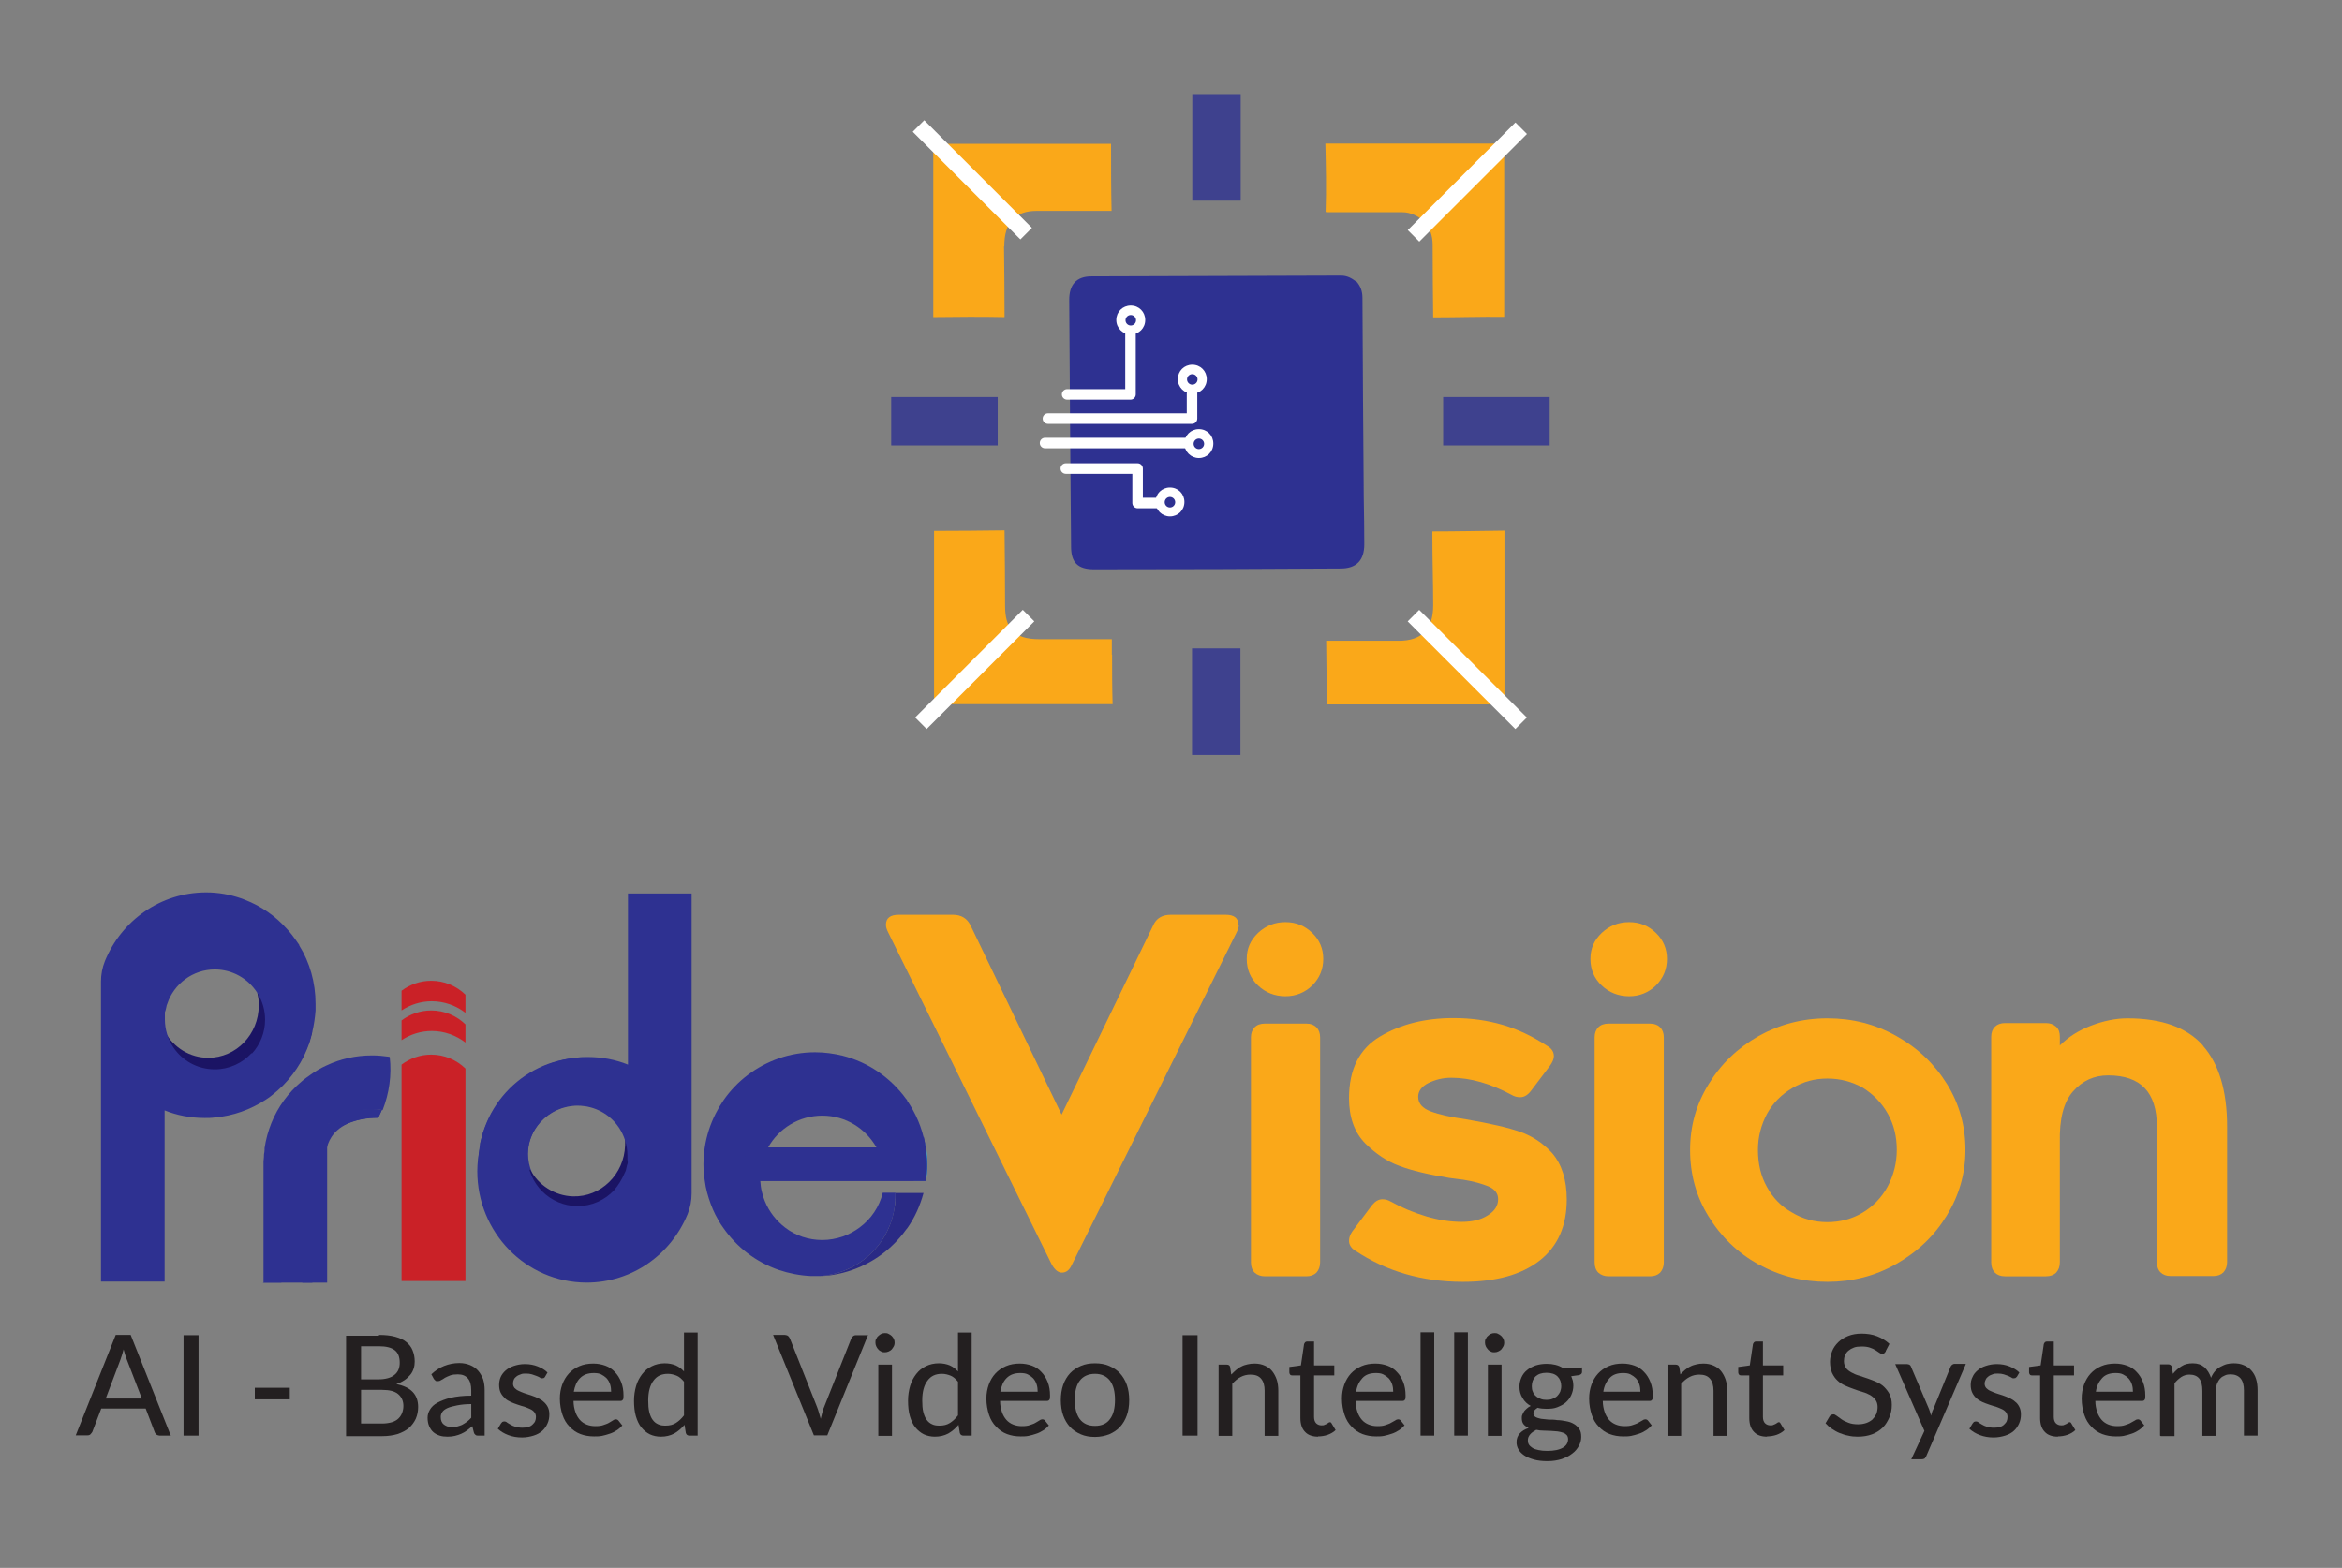 <svg xmlns="http://www.w3.org/2000/svg" xmlns:xlink="http://www.w3.org/1999/xlink" id="a" viewBox="0 0 89.06 59.63"><rect x="0" y="0" width="89.06" height="59.63" fill="#808080" stroke="none"/><defs><style>.c{fill:#fff;}.d{opacity:.8;}.d,.e{fill:#2e3191;}.f{fill:#faa819;}.g{fill:#2a2a85;}.h{fill:url(#b);}.i{fill:#1b1464;}.j{fill:#ca2127;}.k{fill:#231f20;}</style><linearGradient id="b" x1="26.75" y1="44.19" x2="35.25" y2="44.19" gradientTransform="matrix(1, 0, 0, 1, 0, 0)" gradientUnits="userSpaceOnUse"><stop offset="0" stop-color="#1b75ba"></stop><stop offset="1" stop-color="#26a7df"></stop></linearGradient></defs><g><path class="e" d="M22.23,40.22c-2.23,0-4.04,1.81-4.04,4.04s1.81,4.04,4.04,4.04,4.04-1.81,4.04-4.04-1.81-4.04-4.04-4.04Zm-.25,5.51c-1.05,0-1.9-.83-1.9-1.85s.85-1.85,1.9-1.85,1.9,.83,1.9,1.85-.85,1.85-1.9,1.85Z"></path><g><path class="e" d="M14.04,42.53h0s-.06,0-.09,0c.03,0,.06,0,.09,0Z"></path><path class="e" d="M12.41,43.31c.14-.16,.3-.3,.47-.42-.17,.1-.33,.21-.47,.34v.08Z"></path><polygon class="e" points="10 48.77 10 48.78 10.7 48.78 10.7 48.77 10 48.77"></polygon><path class="e" d="M14.14,42.18c-.02,.08-.04,.15-.06,.23-.18,0-.35,.01-.52,.03,.17-.02,.34-.03,.52-.03l-.04,.11c.09,0,.18-.01,.27-.01,.02,0,.05,0,.07,0,0-.02,.02-.04,.03-.05,.04-.08,.08-.17,.11-.25-.12-.02-.25-.03-.38-.03h0Z"></path><path class="e" d="M13.24,42.7c-.12,.05-.24,.12-.35,.19,.08-.05,.17-.09,.25-.13h0c.25-.11,.52-.19,.8-.23-.13,0-.26,.03-.39,.06-.11,.03-.22,.06-.32,.11Z"></path><path class="e" d="M13.56,42.44c-.35,.04-.68,.13-.99,.26-.05,.02-.1,.04-.15,.06v.47c.15-.13,.3-.24,.47-.34,.11-.07,.23-.14,.35-.19,.1-.04,.21-.08,.32-.11,.12-.03,.25-.05,.39-.06,.03,0,.06,0,.09-.01l.04-.11c-.18,0-.35,.01-.52,.03Z"></path><path class="e" d="M13.56,42.44c-.35,.04-.68,.13-.99,.26-.05,.02-.1,.04-.15,.06v.47c.15-.13,.3-.24,.47-.34,.11-.07,.23-.14,.35-.19,.1-.04,.21-.08,.32-.11,.12-.03,.25-.05,.39-.06,.03,0,.06,0,.09-.01l.04-.11c-.18,0-.35,.01-.52,.03Z"></path><path class="e" d="M13.56,42.44c.17-.02,.34-.03,.52-.03,.02-.07,.04-.15,.06-.23-.65,0-1.25,.22-1.73,.58h0s.1-.04,.15-.06c.31-.13,.65-.21,.99-.26Z"></path><path class="e" d="M13.56,42.44c.17-.02,.34-.03,.52-.03,.02-.07,.04-.15,.06-.23-.65,0-1.25,.22-1.73,.58h0s.1-.04,.15-.06c.31-.13,.65-.21,.99-.26Z"></path><polygon class="e" points="11.5 48.78 11.88 48.78 11.88 48.77 11.49 48.77 11.5 48.78"></polygon><path class="e" d="M10,44.28s0,.06,0,.08v-.17s0,.06,0,.08Z"></path><path class="e" d="M14.79,40.19c-.21-.03-.42-.05-.64-.05-.62,0-1.2,.13-1.73,.38-.22,.1-.43,.22-.62,.36-.11,.08-.23,.16-.33,.25-.5,.42-.9,.96-1.15,1.58-.12,.3-.21,.62-.26,.96,0,.02,0,.05,0,.07,0,.05-.01,.1-.02,.15,0,.09-.01,.19-.02,.28h0v1.72c0,.11,0,.27,0,.41v2.48h2.42v-.39h0v-5.62h0c.48-.37,1.08-.58,1.73-.58h0c.13,0,.25,0,.38,.03,.25-.64,.35-1.33,.27-2.02Z"></path></g><path class="i" d="M23.74,43.1c.02,.13,.04,.27,.03,.41,0,.02,0,.03,0,.05h0c-.03,1.1-.92,1.97-1.98,1.94-.7-.02-1.32-.43-1.63-1.02l-1.1,.49c.97,.84,1.2,1.14,2.78,1.18,1.89,.06,2.39-.3,2.9-2.1l-1-.95Z"></path><path class="e" d="M12.4,43.94s-.1-1.4,1.98-1.43l.14-.3s-.99-.13-1.71,.25c-.25,.13-.4,.39-.4,.67v.81Z"></path><g><path class="i" d="M9.79,37.78c.03,.13,.05,.27,.05,.41,0,.02,0,.03,0,.05h0c0,1.1-.86,1.99-1.92,1.99-.7,0-1.31-.39-1.64-.97l-1.97,.87c.68,1.36,2.04,2.28,3.62,2.28,1.89,0,3.49-1.34,3.94-3.16l-2.07-1.48Z"></path><path class="e" d="M11.38,35.96v-.02c-.05-.07-.1-.14-.14-.2-.02-.03-.04-.05-.06-.08-.04-.06-.08-.11-.13-.17-.04-.05-.08-.1-.13-.15h0c-.44-.5-.99-.88-1.61-1.12l-.05-.02s-.07-.03-.11-.04c-.41-.14-.85-.22-1.31-.22-1.74,0-3.22,1.07-3.85,2.61-.1,.25-.15,.51-.15,.78v11.41h2.42v-6.51h0c.47,.19,.99,.29,1.53,.29,.13,0,.25,0,.38-.02,.7-.06,1.35-.3,1.91-.66,.16-.1,.31-.22,.46-.35,.15-.13,.28-.26,.41-.41,.24-.28,.45-.59,.61-.92,.08-.17,.15-.34,.21-.51,.04-.13,.08-.28,.11-.42h0c.06-.26,.1-.53,.12-.8,0-.04,0-.09,0-.13,0-.04,0-.08,0-.12,0-.81-.22-1.58-.62-2.22Zm-1.81,4.09c-.35,.38-.85,.62-1.4,.62h0c-.66,0-1.24-.33-1.58-.84-.2-.3-.32-.67-.32-1.06,0-.06,0-.12,0-.17v-.1s.02-.06,.03-.09l.02-.09s.01-.06,.02-.09l.02-.05c.25-.76,.97-1.31,1.81-1.31,.67,0,1.26,.35,1.6,.87h0l.02,.04v.02h.02c.17,.29,.27,.62,.27,.98,0,.5-.19,.95-.5,1.29Z"></path></g><path class="e" d="M18.25,43.64c-.06,.29-.1,.59-.1,.9,0,2.34,1.85,4.23,4.15,4.24,1.74,0,3.22-1.07,3.85-2.61,.1-.25,.15-.51,.15-.78v-11.41h-2.42v6.51h0c-.47-.19-.99-.29-1.53-.29-.13,0-.25,0-.38,.02-.7,.06-1.35,.3-1.91,.66-.16,.1-.31,.22-.46,.35-.15,.13-.28,.26-.41,.41-.24,.28-.45,.59-.61,.92-.08,.17-.15,.34-.21,.51-.04,.13-.08,.27-.11,.41m5.61,.66v.1s-.02,.06-.03,.09l-.02,.09s-.01,.06-.02,.09l-.02,.05-.02,.04c-.1,.24-.24,.47-.41,.67-.35,.37-.84,.6-1.38,.6-1.05,0-1.91-.85-1.91-1.91,0-.5,.19-.95,.5-1.29,.35-.38,.85-.62,1.4-.62h0c.66,0,1.24,.33,1.58,.84,.2,.3,.32,.67,.32,1.06,0,.06,0,.12,0,.17Z"></path><path class="h" d="M35.21,43.64c0-.06-.02-.11-.03-.17,0,.06-.01,.11-.02,.17-.03,.22-.08,.42-.15,.63-.07,.22-.16,.43-.26,.63h.47c.03-.2,.05-.41,.05-.63h0c0-.22-.02-.43-.05-.63Z"></path><g><path class="g" d="M34.05,45.48c0,.15,0,.29-.03,.43-.04,.27-.11,.53-.22,.78-.33,.77-.97,1.37-1.76,1.66-.28,.1-.57,.16-.88,.18,.3,0,.6-.05,.88-.12,.99-.25,1.84-.84,2.42-1.65,.02-.02,.03-.04,.05-.06,.28-.4,.48-.85,.61-1.33h-1.07s0,.08,0,.12Z"></path><path class="e" d="M34.5,41.85s-.02-.04-.04-.05c-.58-.8-1.43-1.4-2.42-1.65-.33-.08-.68-.13-1.04-.13-.48,0-.95,.08-1.38,.23-.86,.3-1.6,.86-2.11,1.6-.11,.16-.21,.33-.3,.51-.2,.4-.34,.82-.41,1.28l-.02,.13c-.02,.17-.03,.33-.03,.5h0c0,.22,.02,.43,.05,.63,.02,.16,.05,.31,.09,.46,.08,.29,.18,.57,.31,.83,.09,.17,.18,.34,.3,.5,.51,.74,1.25,1.31,2.12,1.61,.39,.13,.8,.21,1.22,.23,.05,0,.1,0,.16,0s.1,0,.16,0c.31-.02,.6-.08,.88-.18,.79-.29,1.43-.89,1.76-1.66,.11-.24,.18-.5,.22-.78,.02-.14,.03-.29,.03-.43,0-.04,0-.08,0-.12h-.48c-.13,.54-.45,1.01-.89,1.33-.19,.14-.41,.26-.64,.34-.24,.08-.5,.13-.77,.13-.53,0-1.02-.17-1.41-.47-.08-.06-.16-.13-.23-.2-.31-.3-.54-.69-.65-1.13-.04-.15-.06-.3-.07-.46h5.83c.1-.2,.19-.41,.26-.63,.07-.2,.12-.41,.15-.63,0-.06,.02-.11,.02-.17-.11-.59-.35-1.14-.68-1.62Zm-5.29,1.79c.4-.72,1.17-1.21,2.06-1.21s1.65,.49,2.06,1.21h-4.11Z"></path></g><path class="e" d="M33.32,43.65h1.88s.12,.7,0,1.26h-7.2s.14-.8,.56-1.26h6.63"></path><path class="e" d="M33.32,43.65c-.19,0-4.75,0-4.75,0-.4,.44-.56,1.26-.56,1.26h7.2c.11-.74-.02-1.41-.08-1.67-.53,.25-1.12,.4-1.75,.4-.02,0-.04,0-.05,0Z"></path><g><path class="f" d="M47.11,35.17c0,.09-.03,.18-.08,.28l-6.27,12.65c-.09,.2-.21,.3-.38,.3-.14,0-.26-.1-.38-.3l-6.23-12.65c-.05-.1-.08-.19-.08-.28,0-.25,.16-.38,.49-.38h2.05c.33,0,.55,.14,.68,.41l3.46,7.19,3.48-7.19c.12-.28,.35-.41,.68-.41h2.07c.33,0,.49,.12,.49,.38Z"></path><path class="f" d="M49.9,37.48c-.28,.27-.62,.41-1.02,.41s-.76-.14-1.04-.41c-.29-.27-.43-.61-.43-1.01s.14-.71,.43-.99c.29-.27,.63-.41,1.04-.41s.74,.14,1.02,.41c.28,.27,.42,.6,.42,.99s-.14,.73-.42,1.01Zm-2.19,10.92c-.09-.09-.14-.22-.14-.39v-8.56c0-.16,.05-.29,.14-.38s.22-.14,.39-.14h1.58c.16,0,.29,.05,.38,.14s.14,.22,.14,.38v8.56c0,.16-.05,.29-.14,.39-.09,.09-.22,.14-.38,.14h-1.58c-.16,0-.29-.05-.39-.14Z"></path><path class="f" d="M51.53,47.57c-.15-.11-.23-.23-.23-.38,0-.12,.04-.23,.12-.35l.75-1c.12-.15,.25-.23,.4-.23,.12,0,.22,.03,.32,.09,.42,.23,.87,.42,1.34,.56,.47,.14,.92,.21,1.36,.21,.4,0,.73-.08,.99-.25,.26-.16,.39-.37,.39-.61,0-.22-.12-.38-.37-.49-.25-.1-.56-.19-.94-.25l-.54-.07c-.8-.13-1.44-.28-1.91-.46-.47-.17-.89-.46-1.28-.84-.42-.42-.63-1-.63-1.73,0-1.1,.39-1.88,1.18-2.35,.79-.47,1.72-.7,2.79-.7,.68,0,1.3,.09,1.88,.26,.58,.17,1.14,.44,1.69,.8,.16,.09,.25,.22,.25,.39,0,.1-.05,.22-.14,.35l-.74,.98c-.12,.15-.25,.23-.4,.23-.12,0-.23-.03-.33-.09-.8-.43-1.57-.65-2.29-.65-.32,0-.6,.07-.87,.2-.26,.13-.39,.31-.39,.52,0,.26,.16,.44,.48,.56,.32,.12,.77,.22,1.34,.3,.93,.16,1.62,.32,2.07,.48s.85,.42,1.2,.8c.37,.43,.56,1.02,.56,1.77,0,1-.34,1.78-1.03,2.32-.69,.54-1.66,.81-2.92,.81-1.55,0-2.92-.4-4.1-1.19Z"></path><path class="f" d="M62.97,37.48c-.28,.27-.62,.41-1.02,.41s-.76-.14-1.04-.41c-.29-.27-.43-.61-.43-1.01s.14-.71,.43-.99c.29-.27,.63-.41,1.04-.41s.74,.14,1.02,.41c.28,.27,.42,.6,.42,.99s-.14,.73-.42,1.01Zm-2.19,10.92c-.09-.09-.14-.22-.14-.39v-8.56c0-.16,.05-.29,.14-.38s.22-.14,.39-.14h1.58c.16,0,.29,.05,.38,.14s.14,.22,.14,.38v8.56c0,.16-.05,.29-.14,.39-.09,.09-.22,.14-.38,.14h-1.58c-.16,0-.29-.05-.39-.14Z"></path><path class="f" d="M66.87,48.09c-.8-.45-1.43-1.06-1.9-1.83-.47-.76-.7-1.6-.7-2.52s.23-1.73,.7-2.5c.47-.77,1.1-1.38,1.91-1.84,.79-.44,1.66-.67,2.61-.67s1.82,.22,2.62,.67c.81,.45,1.45,1.06,1.93,1.83,.47,.76,.7,1.59,.7,2.5s-.24,1.73-.71,2.5c-.47,.77-1.11,1.38-1.92,1.84-.8,.46-1.68,.68-2.62,.68s-1.82-.22-2.62-.67Zm1.29-6.71c-.41,.24-.73,.56-.96,.97-.23,.43-.35,.89-.35,1.38,0,.53,.11,1,.34,1.41,.23,.42,.54,.74,.95,.97,.41,.25,.86,.37,1.35,.37s.94-.12,1.34-.36,.72-.57,.95-.99c.23-.43,.35-.9,.35-1.4s-.11-.96-.34-1.37-.55-.74-.95-.99c-.41-.23-.86-.35-1.35-.35s-.92,.12-1.33,.36Z"></path><path class="f" d="M83.77,39.77c.61,.69,.92,1.72,.92,3.07v5.16c0,.16-.05,.29-.14,.39-.09,.09-.22,.14-.38,.14h-1.63c-.16,0-.29-.05-.38-.14s-.14-.22-.14-.39v-5.16c0-1.3-.62-1.94-1.85-1.94-.54,0-.98,.2-1.34,.61-.36,.41-.52,1.05-.5,1.93v4.57c0,.16-.05,.29-.14,.39-.09,.09-.22,.14-.39,.14h-1.56c-.16,0-.29-.05-.38-.14-.09-.09-.14-.22-.14-.39v-8.58c0-.16,.05-.29,.14-.38,.09-.09,.22-.14,.38-.14h1.56c.16,0,.29,.05,.39,.14s.14,.22,.14,.38v.33c.32-.32,.71-.57,1.18-.75s.94-.28,1.39-.28c1.31,0,2.27,.35,2.88,1.04Z"></path></g><path class="j" d="M16.4,40.11c-.42,0-.81,.14-1.13,.38v.25h0v3.19h0v4.79h2.43v-4.79h0v-3.29c-.34-.33-.8-.53-1.3-.53Z"></path><path class="j" d="M17.7,38.52v-.69c-.34-.33-.8-.53-1.3-.53-.42,0-.81,.14-1.13,.38v.75c.33-.22,.73-.35,1.15-.35,.48,0,.93,.17,1.28,.44Z"></path><path class="j" d="M17.7,39.65v-.69c-.34-.33-.8-.53-1.3-.53-.42,0-.81,.14-1.13,.38v.75c.33-.22,.73-.35,1.15-.35,.48,0,.93,.17,1.28,.44Z"></path></g><g><path class="e" d="M51.56,10.7c-.16-.12-.33-.22-.57-.22-3.16,.01-6.33,.02-9.49,.03-.57,0-.85,.32-.84,.92,.02,3.12,.04,6.23,.07,9.35,0,.58,.22,.88,.9,.87,3.12,0,6.23-.01,9.35-.03,.6,0,.9-.31,.9-.92,0-.58-.01-1.17-.02-1.75-.02-2.54-.04-5.08-.05-7.62,0-.25-.07-.45-.24-.64Z"></path><rect class="d" x="33.89" y="15.1" width="4.05" height="1.84"></rect><rect class="d" x="44.23" y="4.69" width="4.05" height="1.84" transform="translate(51.87 -40.65) rotate(90)"></rect><rect class="d" x="54.88" y="15.1" width="4.05" height="1.84"></rect><rect class="d" x="44.23" y="25.77" width="4.05" height="1.84" transform="translate(72.94 -19.57) rotate(90)"></rect><path class="c" d="M42.99,15.2h-2.41c-.11,0-.2-.09-.2-.2s.09-.2,.2-.2h2.21v-2.13c0-.11,.09-.2,.2-.2s.2,.09,.2,.2v2.33c0,.11-.09,.2-.2,.2Z"></path><path class="c" d="M45.33,16.12h-5.48c-.11,0-.2-.09-.2-.2s.09-.2,.2-.2h5.28v-.75c0-.11,.09-.2,.2-.2s.2,.09,.2,.2v.95c0,.11-.09,.2-.2,.2Z"></path><path class="c" d="M45.18,17.05h-5.44c-.11,0-.2-.09-.2-.2s.09-.2,.2-.2h5.44c.11,0,.2,.09,.2,.2s-.09,.2-.2,.2Z"></path><path class="c" d="M44.08,19.33h-.82c-.11,0-.2-.09-.2-.2v-1.11h-2.53c-.11,0-.2-.09-.2-.2s.09-.2,.2-.2h2.73c.11,0,.2,.09,.2,.2v1.11h.62c.11,0,.2,.09,.2,.2s-.09,.2-.2,.2Z"></path><path class="c" d="M43,12.72c-.3,0-.55-.24-.55-.55s.24-.55,.55-.55,.55,.24,.55,.55-.24,.55-.55,.55Zm0-.74c-.11,0-.2,.09-.2,.2s.09,.2,.2,.2,.2-.09,.2-.2-.09-.2-.2-.2Z"></path><path class="c" d="M45.34,14.97c-.3,0-.55-.24-.55-.55s.24-.55,.55-.55,.55,.24,.55,.55-.24,.55-.55,.55Zm0-.74c-.11,0-.2,.09-.2,.2s.09,.2,.2,.2,.2-.09,.2-.2-.09-.2-.2-.2Z"></path><path class="c" d="M45.59,17.42c-.3,0-.55-.24-.55-.55s.24-.55,.55-.55,.55,.24,.55,.55-.24,.55-.55,.55Zm0-.74c-.11,0-.2,.09-.2,.2s.09,.2,.2,.2,.2-.09,.2-.2-.09-.2-.2-.2Z"></path><path class="c" d="M44.49,19.64c-.3,0-.55-.24-.55-.55s.24-.55,.55-.55,.55,.24,.55,.55-.24,.55-.55,.55Zm0-.74c-.11,0-.2,.09-.2,.2s.09,.2,.2,.2,.2-.09,.2-.2-.09-.2-.2-.2Z"></path><path class="f" d="M50.42,8.05s0,.02,0,.02c.96,0,1.93,0,2.89,0,.35,0,.59,.15,.83,.32,.24,.28,.34,.57,.34,.93,0,.92,.01,1.83,.02,2.75,.9,0,1.8-.03,2.7-.02V5.46h-6.8c.02,.86,.04,1.73,.01,2.59Z"></path><path class="f" d="M42.28,24.9c0-.25,0-.44,0-.59-.92,0-1.83,0-2.75,0-1,0-1.31-.43-1.31-1.28,0-.95-.01-1.9-.02-2.86-.89,.01-1.79,.02-2.68,.02v6.59h6.79c-.02-.63-.02-1.26-.02-1.89Z"></path><path class="f" d="M38.19,9.36c0-.88,.4-1.34,1.23-1.34,.95,0,1.9,0,2.85,0-.02-.85-.02-1.7-.02-2.55h-6.76v6.59c.9-.01,1.81-.02,2.71,0,0-.89-.01-1.79-.02-2.68Z"></path><path class="f" d="M57.21,20.18c-.91,.01-1.82,.03-2.74,.03,0,.08,0,.17,0,.25,0,.86,.03,1.71,.03,2.57,0,.89-.43,1.34-1.31,1.34-.92,0-1.84,0-2.76,0,.01,.81,.02,1.61,.02,2.42h6.76v-6.61Z"></path><rect class="c" x="55.49" y="4.03" width=".62" height="5.79" transform="translate(21.24 -37.43) rotate(45)"></rect><rect class="c" x="55.49" y="22.57" width=".62" height="5.79" transform="translate(113.26 4.01) rotate(135)"></rect><rect class="c" x="36.66" y="3.94" width=".62" height="5.79" transform="translate(67.95 -14.47) rotate(135)"></rect><rect class="c" x="36.76" y="22.57" width=".62" height="5.79" transform="translate(28.86 -18.76) rotate(45)"></rect></g><g><path class="k" d="M6.51,54.6h-.44s-.09-.01-.12-.04c-.03-.03-.06-.06-.07-.1l-.34-.89h-1.69l-.34,.89s-.04,.06-.07,.09-.07,.04-.12,.04h-.44l1.52-3.82h.57l1.52,3.82Zm-1.12-1.42l-.57-1.48c-.04-.1-.08-.23-.12-.38-.02,.08-.04,.15-.06,.21-.02,.07-.04,.12-.06,.18l-.56,1.48h1.37Z"></path><path class="k" d="M7.55,54.6h-.57v-3.82h.57v3.82Z"></path><path class="k" d="M9.69,52.78h1.33v.44h-1.33v-.44Z"></path><path class="k" d="M14.41,50.77c.24,0,.44,.02,.62,.07s.31,.11,.42,.2c.11,.09,.19,.19,.24,.32,.05,.12,.08,.26,.08,.42,0,.09-.01,.18-.04,.27-.03,.09-.07,.17-.13,.24-.06,.07-.13,.14-.22,.2-.09,.06-.19,.11-.31,.15,.56,.11,.83,.4,.83,.87,0,.16-.03,.31-.09,.45-.06,.13-.15,.25-.26,.35-.12,.1-.26,.17-.43,.23-.17,.05-.36,.08-.58,.08h-1.38v-3.82h1.25Zm-.68,.44v1.25h.65c.28,0,.49-.06,.62-.17,.14-.11,.2-.27,.2-.46,0-.22-.06-.38-.19-.48-.13-.1-.33-.15-.6-.15h-.68Zm.8,2.93c.14,0,.27-.02,.37-.05,.1-.03,.19-.08,.25-.14s.11-.13,.14-.21c.03-.08,.05-.17,.05-.27,0-.19-.07-.34-.2-.45s-.33-.16-.61-.16h-.8v1.28h.8Z"></path><path class="k" d="M16.4,52.27c.15-.14,.31-.25,.49-.32,.18-.07,.37-.11,.58-.11,.15,0,.29,.03,.41,.08,.12,.05,.22,.12,.3,.21,.08,.09,.14,.2,.19,.32,.04,.13,.06,.27,.06,.42v1.73h-.23c-.05,0-.09,0-.12-.03-.03-.02-.05-.05-.06-.09l-.06-.24c-.07,.06-.14,.12-.21,.17s-.14,.09-.21,.12c-.07,.03-.15,.06-.24,.08-.08,.02-.18,.03-.28,.03-.11,0-.21-.01-.3-.04-.09-.03-.17-.07-.24-.13-.07-.06-.12-.14-.16-.23-.04-.09-.06-.2-.06-.32,0-.11,.03-.21,.09-.31s.15-.19,.28-.26,.3-.14,.51-.19c.21-.05,.47-.08,.78-.08v-.2c0-.2-.04-.36-.13-.46-.09-.1-.21-.15-.38-.15-.11,0-.21,.01-.29,.04s-.14,.06-.2,.09c-.06,.04-.1,.07-.15,.09-.04,.03-.08,.04-.13,.04-.04,0-.07,0-.09-.03s-.05-.04-.06-.07l-.09-.17Zm1.52,1.13c-.21,0-.39,.02-.54,.05-.15,.03-.27,.06-.36,.1-.09,.04-.16,.09-.2,.15-.04,.06-.06,.12-.06,.19,0,.07,.01,.12,.03,.17,.02,.05,.05,.09,.09,.12s.08,.05,.13,.07c.05,.01,.11,.02,.17,.02,.08,0,.15,0,.22-.02,.07-.02,.13-.04,.19-.07s.11-.07,.17-.11c.05-.04,.11-.09,.16-.15v-.53Z"></path><path class="k" d="M20.73,52.36s-.03,.04-.05,.05c-.02,0-.04,.01-.06,.01-.03,0-.06,0-.09-.03-.03-.02-.08-.04-.13-.06-.05-.02-.11-.04-.17-.06-.07-.02-.14-.03-.23-.03-.07,0-.14,0-.2,.03-.06,.02-.11,.04-.16,.08-.04,.03-.08,.07-.1,.12-.02,.05-.03,.09-.03,.15,0,.07,.02,.12,.06,.17,.04,.04,.09,.08,.16,.11,.06,.03,.14,.06,.22,.09,.08,.03,.17,.05,.25,.08s.17,.06,.25,.1c.08,.04,.16,.08,.22,.14,.06,.05,.12,.12,.16,.2s.06,.17,.06,.28c0,.13-.02,.24-.07,.35s-.11,.2-.2,.28-.2,.14-.33,.18c-.13,.04-.28,.07-.44,.07-.19,0-.36-.03-.52-.09-.16-.06-.29-.14-.4-.24l.12-.2s.03-.04,.05-.06c.02-.01,.05-.02,.08-.02s.07,.01,.1,.04c.04,.03,.08,.05,.13,.08s.11,.06,.18,.08c.07,.02,.16,.04,.27,.04,.09,0,.17-.01,.23-.03,.07-.02,.12-.05,.16-.09,.04-.04,.08-.08,.1-.13,.02-.05,.03-.1,.03-.16,0-.07-.02-.13-.06-.18-.04-.05-.09-.09-.16-.12-.06-.03-.14-.06-.22-.09-.08-.02-.17-.05-.26-.08s-.17-.06-.26-.1c-.08-.04-.16-.08-.22-.14s-.12-.13-.16-.21c-.04-.08-.06-.18-.06-.3,0-.1,.02-.21,.06-.3s.11-.18,.19-.25c.08-.07,.19-.13,.31-.17,.12-.04,.26-.07,.42-.07,.18,0,.34,.03,.49,.09s.27,.13,.37,.23l-.11,.19Z"></path><path class="k" d="M23.67,54.21c-.06,.07-.14,.14-.22,.19-.08,.05-.17,.1-.27,.13-.09,.03-.19,.06-.29,.08-.1,.02-.2,.02-.3,.02-.19,0-.36-.03-.52-.09-.16-.06-.3-.16-.41-.28-.12-.12-.21-.27-.27-.45-.06-.18-.1-.39-.1-.62,0-.19,.03-.36,.09-.53,.06-.16,.14-.3,.25-.42,.11-.12,.24-.21,.4-.28,.16-.07,.34-.1,.53-.1,.17,0,.32,.03,.46,.08,.14,.05,.26,.13,.36,.24,.1,.1,.18,.23,.24,.38,.06,.15,.09,.32,.09,.52,0,.08,0,.13-.03,.16-.02,.03-.05,.04-.1,.04h-1.77c0,.16,.03,.3,.07,.42,.04,.12,.1,.22,.17,.3,.07,.08,.16,.14,.26,.18,.1,.04,.21,.06,.33,.06,.12,0,.22-.01,.3-.04,.08-.03,.16-.05,.22-.09s.11-.06,.15-.09c.04-.03,.08-.04,.11-.04,.04,0,.08,.02,.1,.05l.15,.19Zm-.43-1.27c0-.1-.01-.2-.04-.29s-.07-.16-.13-.23c-.06-.06-.13-.11-.21-.15-.08-.04-.18-.05-.28-.05-.22,0-.39,.06-.52,.19s-.2,.3-.24,.52h1.42Z"></path><path class="k" d="M26.53,50.67v3.93h-.31c-.07,0-.12-.03-.14-.1l-.05-.31c-.12,.14-.25,.25-.39,.33-.15,.08-.32,.12-.51,.12-.15,0-.29-.03-.42-.09-.12-.06-.23-.15-.32-.26s-.16-.26-.21-.43-.07-.37-.07-.59c0-.2,.03-.39,.08-.56,.05-.17,.13-.32,.23-.45s.22-.23,.37-.3c.14-.07,.31-.11,.49-.11,.16,0,.3,.03,.42,.08,.11,.05,.22,.13,.31,.23v-1.48h.52Zm-.52,1.88c-.09-.11-.18-.19-.28-.23-.1-.04-.21-.07-.33-.07-.24,0-.42,.08-.55,.26-.13,.17-.2,.42-.2,.75,0,.17,.01,.32,.04,.44,.03,.12,.07,.22,.13,.3,.06,.08,.12,.13,.21,.17,.08,.04,.17,.05,.28,.05,.15,0,.28-.03,.39-.1,.11-.07,.21-.16,.31-.29v-1.28Z"></path><path class="k" d="M33.01,50.77l-1.55,3.82h-.51l-1.55-3.82h.45s.09,.01,.12,.04c.03,.03,.05,.06,.07,.1l1.03,2.6c.02,.06,.05,.13,.07,.21,.02,.08,.05,.16,.07,.24,.02-.08,.04-.16,.06-.24,.02-.08,.04-.15,.07-.21l1.03-2.6s.03-.07,.07-.09c.03-.03,.07-.04,.12-.04h.46Z"></path><path class="k" d="M34.02,51.06s0,.09-.03,.14c-.02,.04-.05,.08-.08,.12-.03,.03-.07,.06-.12,.08s-.09,.03-.14,.03-.09,0-.14-.03c-.04-.02-.08-.04-.11-.08-.03-.03-.06-.07-.08-.12-.02-.04-.03-.09-.03-.14s0-.1,.03-.14c.02-.04,.04-.08,.08-.11,.03-.03,.07-.06,.11-.08,.04-.02,.09-.03,.14-.03s.09,0,.14,.03c.04,.02,.08,.04,.12,.08,.03,.03,.06,.07,.08,.11,.02,.04,.03,.09,.03,.14Zm-.1,.84v2.71h-.52v-2.71h.52Z"></path><path class="k" d="M36.95,50.67v3.93h-.31c-.07,0-.12-.03-.14-.1l-.05-.31c-.12,.14-.25,.25-.39,.33-.15,.08-.32,.12-.51,.12-.15,0-.29-.03-.42-.09-.12-.06-.23-.15-.32-.26s-.16-.26-.21-.43-.07-.37-.07-.59c0-.2,.03-.39,.08-.56,.05-.17,.13-.32,.23-.45s.22-.23,.37-.3c.14-.07,.31-.11,.49-.11,.16,0,.3,.03,.42,.08,.11,.05,.22,.13,.31,.23v-1.48h.52Zm-.52,1.88c-.09-.11-.18-.19-.28-.23-.1-.04-.21-.07-.33-.07-.24,0-.42,.08-.55,.26-.13,.17-.2,.42-.2,.75,0,.17,.01,.32,.04,.44,.03,.12,.07,.22,.13,.3,.06,.08,.12,.13,.21,.17,.08,.04,.17,.05,.28,.05,.15,0,.28-.03,.39-.1,.11-.07,.21-.16,.31-.29v-1.28Z"></path><path class="k" d="M39.89,54.21c-.06,.07-.14,.14-.22,.19-.08,.05-.17,.1-.27,.13-.09,.03-.19,.06-.29,.08-.1,.02-.2,.02-.3,.02-.19,0-.36-.03-.52-.09-.16-.06-.3-.16-.41-.28-.12-.12-.21-.27-.27-.45-.06-.18-.1-.39-.1-.62,0-.19,.03-.36,.09-.53,.06-.16,.14-.3,.25-.42,.11-.12,.24-.21,.4-.28,.16-.07,.34-.1,.53-.1,.17,0,.32,.03,.46,.08,.14,.05,.26,.13,.36,.24,.1,.1,.18,.23,.24,.38,.06,.15,.09,.32,.09,.52,0,.08,0,.13-.03,.16-.02,.03-.05,.04-.1,.04h-1.77c0,.16,.03,.3,.07,.42,.04,.12,.1,.22,.17,.3,.07,.08,.16,.14,.26,.18,.1,.04,.21,.06,.33,.06,.12,0,.22-.01,.3-.04,.08-.03,.16-.05,.22-.09s.11-.06,.15-.09c.04-.03,.08-.04,.11-.04,.04,0,.08,.02,.1,.05l.15,.19Zm-.43-1.27c0-.1-.01-.2-.04-.29s-.07-.16-.13-.23c-.06-.06-.13-.11-.21-.15-.08-.04-.18-.05-.28-.05-.22,0-.39,.06-.52,.19s-.2,.3-.24,.52h1.42Z"></path><path class="k" d="M41.64,51.85c.2,0,.38,.03,.54,.1s.3,.16,.41,.28c.11,.12,.2,.27,.26,.44,.06,.17,.09,.36,.09,.58s-.03,.41-.09,.58c-.06,.17-.15,.32-.26,.44-.11,.12-.25,.21-.41,.28-.16,.06-.34,.1-.54,.1s-.38-.03-.54-.1c-.16-.07-.3-.16-.41-.28-.11-.12-.2-.27-.26-.44-.06-.17-.09-.37-.09-.58s.03-.41,.09-.58c.06-.17,.15-.32,.26-.44,.11-.12,.25-.21,.41-.28s.34-.1,.54-.1Zm0,2.38c.26,0,.45-.09,.57-.26,.13-.17,.19-.41,.19-.73s-.06-.55-.19-.73c-.13-.17-.32-.26-.57-.26s-.45,.09-.58,.26c-.13,.17-.19,.42-.19,.73s.06,.55,.19,.73c.13,.17,.32,.26,.58,.26Z"></path><path class="k" d="M45.54,54.6h-.57v-3.82h.57v3.82Z"></path><path class="k" d="M46.83,52.27c.06-.06,.12-.12,.18-.17,.06-.05,.13-.1,.2-.13,.07-.04,.15-.06,.23-.08,.08-.02,.17-.03,.27-.03,.15,0,.28,.03,.39,.08,.11,.05,.21,.12,.28,.21s.13,.2,.17,.32,.06,.27,.06,.42v1.72h-.52v-1.72c0-.19-.04-.34-.13-.45-.09-.11-.22-.16-.41-.16-.13,0-.26,.03-.37,.09-.12,.06-.22,.15-.32,.26v1.98h-.52v-2.71h.31c.07,0,.12,.03,.13,.1l.04,.27Z"></path><path class="k" d="M50.13,54.64c-.22,0-.39-.06-.5-.18-.12-.12-.18-.3-.18-.53v-1.62h-.31s-.06,0-.08-.03-.03-.05-.03-.08v-.21l.44-.06,.12-.81s.02-.05,.04-.07,.05-.03,.08-.03h.26v.91h.77v.38h-.77v1.58c0,.11,.03,.19,.08,.24,.05,.05,.12,.08,.2,.08,.05,0,.09,0,.12-.02,.04-.01,.06-.03,.09-.04,.02-.01,.05-.03,.06-.04s.03-.02,.05-.02c.02,0,.03,0,.04,.01s.02,.02,.03,.04l.15,.25c-.08,.08-.19,.14-.3,.18-.12,.04-.24,.06-.37,.06Z"></path><path class="k" d="M53.41,54.21c-.06,.07-.14,.14-.22,.19-.08,.05-.17,.1-.27,.13-.09,.03-.19,.06-.29,.08-.1,.02-.2,.02-.3,.02-.19,0-.36-.03-.52-.09-.16-.06-.3-.16-.41-.28-.12-.12-.21-.27-.27-.45-.06-.18-.1-.39-.1-.62,0-.19,.03-.36,.09-.53,.06-.16,.14-.3,.25-.42,.11-.12,.24-.21,.4-.28,.16-.07,.34-.1,.53-.1,.17,0,.32,.03,.46,.08,.14,.05,.26,.13,.36,.24,.1,.1,.18,.23,.24,.38,.06,.15,.09,.32,.09,.52,0,.08,0,.13-.03,.16-.02,.03-.05,.04-.1,.04h-1.77c0,.16,.03,.3,.07,.42s.1,.22,.17,.3c.07,.08,.16,.14,.26,.18,.1,.04,.21,.06,.33,.06,.12,0,.22-.01,.3-.04,.08-.03,.16-.05,.22-.09,.06-.03,.11-.06,.16-.09,.04-.03,.08-.04,.11-.04,.04,0,.08,.02,.1,.05l.15,.19Zm-.43-1.27c0-.1-.01-.2-.04-.29s-.07-.16-.13-.23c-.06-.06-.13-.11-.21-.15-.08-.04-.17-.05-.28-.05-.22,0-.39,.06-.51,.19s-.21,.3-.24,.52h1.42Z"></path><path class="k" d="M54.54,50.67v3.93h-.52v-3.93h.52Z"></path><path class="k" d="M55.82,50.67v3.93h-.52v-3.93h.52Z"></path><path class="k" d="M57.2,51.06s0,.09-.03,.14c-.02,.04-.05,.08-.08,.12-.03,.03-.07,.06-.12,.08-.04,.02-.09,.03-.14,.03s-.09,0-.14-.03c-.04-.02-.08-.04-.11-.08s-.06-.07-.08-.12c-.02-.04-.03-.09-.03-.14s0-.1,.03-.14c.02-.04,.04-.08,.08-.11,.03-.03,.07-.06,.11-.08,.04-.02,.09-.03,.14-.03s.09,0,.14,.03c.04,.02,.08,.04,.12,.08,.03,.03,.06,.07,.08,.11,.02,.04,.03,.09,.03,.14Zm-.1,.84v2.71h-.52v-2.71h.52Z"></path><path class="k" d="M60.16,51.99v.19c0,.06-.04,.1-.12,.12l-.29,.04c.02,.05,.04,.11,.06,.17,.01,.06,.02,.12,.02,.19,0,.13-.03,.25-.08,.36-.05,.11-.12,.2-.21,.28-.09,.08-.2,.13-.32,.18s-.26,.06-.41,.06c-.12,0-.24-.01-.34-.04-.05,.03-.09,.07-.12,.1s-.04,.08-.04,.11c0,.06,.03,.11,.08,.14,.05,.03,.12,.05,.21,.07,.08,.01,.18,.02,.29,.03,.11,0,.22,0,.33,.02,.11,0,.22,.02,.33,.04s.21,.05,.29,.1c.08,.04,.15,.11,.21,.19s.08,.18,.08,.31c0,.12-.03,.23-.09,.34-.06,.11-.14,.21-.25,.29-.11,.09-.24,.15-.4,.21-.16,.05-.34,.08-.54,.08s-.38-.02-.52-.06-.27-.09-.37-.16c-.1-.07-.17-.14-.22-.23s-.07-.18-.07-.27c0-.13,.04-.24,.12-.33,.08-.09,.19-.16,.34-.21-.08-.04-.14-.08-.19-.14-.05-.06-.07-.14-.07-.24,0-.04,0-.08,.02-.12,.01-.04,.04-.08,.06-.12s.07-.08,.11-.12c.04-.04,.09-.07,.15-.1-.13-.07-.24-.17-.31-.3-.08-.12-.12-.27-.12-.43,0-.13,.03-.25,.08-.36,.05-.11,.12-.2,.21-.27,.09-.08,.2-.13,.33-.18,.13-.04,.27-.06,.42-.06,.23,0,.44,.05,.6,.15h.75Zm-.53,2.74c0-.06-.02-.11-.05-.15-.04-.04-.08-.07-.14-.09-.06-.02-.13-.04-.21-.05-.08,0-.17-.02-.26-.02-.09,0-.18-.01-.28-.01-.09,0-.18-.01-.27-.03-.09,.05-.17,.1-.23,.17-.06,.07-.09,.14-.09,.23,0,.06,.01,.11,.04,.16,.03,.05,.08,.09,.14,.13,.06,.04,.14,.06,.23,.08,.09,.02,.2,.03,.33,.03s.24-.01,.34-.03,.18-.05,.25-.09,.12-.09,.15-.14c.03-.05,.05-.12,.05-.18Zm-.83-1.49c.09,0,.17-.01,.24-.04,.07-.03,.13-.06,.18-.11s.08-.1,.11-.16c.02-.06,.04-.13,.04-.21,0-.16-.05-.28-.14-.37-.09-.09-.23-.14-.42-.14s-.32,.05-.42,.14c-.09,.09-.14,.22-.14,.37,0,.08,.01,.15,.04,.21,.02,.06,.06,.12,.11,.16,.05,.05,.11,.08,.18,.11,.07,.03,.15,.04,.24,.04Z"></path><path class="k" d="M62.81,54.21c-.06,.07-.14,.14-.22,.19-.08,.05-.17,.1-.27,.13-.09,.03-.19,.06-.29,.08-.1,.02-.2,.02-.3,.02-.19,0-.36-.03-.52-.09-.16-.06-.3-.16-.41-.28-.12-.12-.21-.27-.27-.45-.06-.18-.1-.39-.1-.62,0-.19,.03-.36,.09-.53,.06-.16,.14-.3,.25-.42,.11-.12,.24-.21,.4-.28,.16-.07,.34-.1,.53-.1,.17,0,.32,.03,.46,.08,.14,.05,.26,.13,.36,.24,.1,.1,.18,.23,.24,.38,.06,.15,.09,.32,.09,.52,0,.08,0,.13-.03,.16-.02,.03-.05,.04-.1,.04h-1.77c0,.16,.03,.3,.07,.42s.1,.22,.17,.3c.07,.08,.16,.14,.26,.18,.1,.04,.21,.06,.33,.06,.12,0,.22-.01,.3-.04,.08-.03,.16-.05,.22-.09,.06-.03,.11-.06,.16-.09,.04-.03,.08-.04,.11-.04,.04,0,.08,.02,.1,.05l.15,.19Zm-.43-1.27c0-.1-.01-.2-.04-.29s-.07-.16-.13-.23c-.06-.06-.13-.11-.21-.15-.08-.04-.17-.05-.28-.05-.22,0-.39,.06-.51,.19s-.21,.3-.24,.52h1.42Z"></path><path class="k" d="M63.9,52.27c.06-.06,.12-.12,.18-.17,.06-.05,.13-.1,.2-.13,.07-.04,.15-.06,.23-.08,.08-.02,.17-.03,.27-.03,.15,0,.28,.03,.39,.08,.11,.05,.21,.12,.28,.21s.13,.2,.17,.32,.06,.27,.06,.42v1.72h-.52v-1.72c0-.19-.04-.34-.13-.45-.09-.11-.22-.16-.41-.16-.13,0-.26,.03-.37,.09-.12,.06-.22,.15-.32,.26v1.98h-.52v-2.71h.31c.07,0,.12,.03,.14,.1l.04,.27Z"></path><path class="k" d="M67.2,54.64c-.22,0-.39-.06-.5-.18-.12-.12-.18-.3-.18-.53v-1.62h-.31s-.06,0-.08-.03-.03-.05-.03-.08v-.21l.44-.06,.12-.81s.02-.05,.04-.07,.05-.03,.08-.03h.26v.91h.77v.38h-.77v1.58c0,.11,.03,.19,.08,.24,.05,.05,.12,.08,.2,.08,.05,0,.09,0,.12-.02,.04-.01,.06-.03,.09-.04,.02-.01,.05-.03,.06-.04s.03-.02,.05-.02c.02,0,.03,0,.04,.01s.02,.02,.03,.04l.15,.25c-.08,.08-.19,.14-.3,.18-.12,.04-.24,.06-.37,.06Z"></path><path class="k" d="M71.71,51.4s-.04,.05-.06,.07c-.02,.01-.04,.02-.07,.02-.03,0-.07-.01-.11-.04s-.09-.06-.15-.1-.13-.07-.22-.1-.19-.04-.31-.04-.21,.01-.29,.04c-.08,.03-.15,.07-.21,.12-.06,.05-.1,.11-.13,.18s-.04,.14-.04,.22c0,.1,.03,.19,.08,.26,.05,.07,.12,.12,.21,.17s.18,.09,.29,.12c.11,.04,.22,.07,.33,.11s.22,.08,.33,.13,.21,.11,.29,.19c.08,.08,.15,.17,.21,.28,.05,.11,.08,.24,.08,.4,0,.17-.03,.33-.09,.47s-.14,.28-.25,.39c-.11,.11-.25,.2-.41,.26-.16,.06-.34,.09-.55,.09-.12,0-.24-.01-.36-.04-.12-.02-.22-.06-.33-.1-.1-.04-.2-.1-.29-.16-.09-.06-.17-.13-.24-.21l.16-.27s.03-.04,.06-.05c.02-.01,.05-.02,.08-.02,.04,0,.08,.02,.13,.06s.11,.08,.18,.13c.07,.05,.16,.09,.26,.13s.22,.06,.37,.06c.12,0,.22-.02,.31-.05,.09-.03,.17-.08,.23-.13,.06-.06,.11-.13,.15-.21,.03-.08,.05-.17,.05-.27,0-.11-.03-.2-.08-.27-.05-.07-.12-.13-.2-.18-.09-.05-.18-.09-.29-.12-.11-.03-.22-.07-.33-.11-.11-.04-.22-.08-.33-.13s-.21-.11-.29-.19c-.09-.08-.15-.17-.21-.29-.05-.12-.08-.26-.08-.43,0-.14,.03-.27,.08-.4,.05-.13,.13-.24,.23-.34,.1-.1,.23-.18,.38-.24,.15-.06,.32-.09,.51-.09,.21,0,.41,.03,.59,.1,.18,.07,.34,.17,.47,.29l-.14,.27Z"></path><path class="k" d="M74.75,51.89l-1.5,3.49s-.04,.07-.06,.09c-.03,.02-.07,.03-.12,.03h-.39l.5-1.08-1.11-2.54h.45s.08,.01,.1,.03c.03,.02,.04,.04,.05,.07l.69,1.62s.03,.08,.04,.12c.01,.04,.02,.08,.03,.12,.01-.04,.03-.08,.04-.13,.01-.04,.03-.08,.05-.12l.66-1.62s.03-.05,.06-.07c.03-.02,.06-.03,.09-.03h.42Z"></path><path class="k" d="M76.69,52.36s-.03,.04-.05,.05c-.02,0-.04,.01-.06,.01-.03,0-.06,0-.09-.03-.04-.02-.08-.04-.12-.06-.05-.02-.11-.04-.17-.06s-.14-.03-.23-.03c-.07,0-.14,0-.2,.03-.06,.02-.11,.04-.16,.08-.04,.03-.08,.07-.1,.12-.02,.05-.04,.09-.04,.15,0,.07,.02,.12,.06,.17,.04,.04,.09,.08,.16,.11,.06,.03,.14,.06,.22,.09,.08,.03,.17,.05,.25,.08s.17,.06,.25,.1c.08,.04,.16,.08,.22,.14,.07,.05,.12,.12,.16,.2s.06,.17,.06,.28c0,.13-.02,.24-.07,.35s-.11,.2-.2,.28-.2,.14-.33,.18c-.13,.04-.28,.07-.44,.07-.19,0-.36-.03-.52-.09-.16-.06-.29-.14-.4-.24l.12-.2s.03-.04,.05-.06c.02-.01,.05-.02,.08-.02s.07,.01,.1,.04c.04,.03,.08,.05,.13,.08,.05,.03,.11,.06,.18,.08,.07,.02,.16,.04,.27,.04,.09,0,.17-.01,.23-.03,.07-.02,.12-.05,.16-.09,.04-.04,.08-.08,.1-.13s.03-.1,.03-.16c0-.07-.02-.13-.06-.18s-.09-.09-.16-.12c-.06-.03-.14-.06-.22-.09-.08-.02-.17-.05-.26-.08s-.17-.06-.26-.1c-.08-.04-.16-.08-.22-.14-.07-.06-.12-.13-.16-.21-.04-.08-.06-.18-.06-.3,0-.1,.02-.21,.07-.3,.04-.1,.11-.18,.19-.25,.08-.07,.18-.13,.31-.17,.12-.04,.26-.07,.42-.07,.18,0,.34,.03,.49,.09,.14,.06,.27,.13,.37,.23l-.11,.19Z"></path><path class="k" d="M78.26,54.64c-.22,0-.39-.06-.5-.18-.12-.12-.18-.3-.18-.53v-1.62h-.31s-.06,0-.08-.03-.03-.05-.03-.08v-.21l.44-.06,.12-.81s.02-.05,.04-.07,.05-.03,.08-.03h.26v.91h.77v.38h-.77v1.58c0,.11,.03,.19,.08,.24,.05,.05,.12,.08,.2,.08,.05,0,.09,0,.12-.02,.04-.01,.06-.03,.09-.04,.02-.01,.05-.03,.06-.04s.03-.02,.05-.02c.02,0,.03,0,.04,.01s.02,.02,.03,.04l.15,.25c-.08,.08-.19,.14-.3,.18-.12,.04-.24,.06-.37,.06Z"></path><path class="k" d="M81.54,54.21c-.06,.07-.14,.14-.22,.19-.08,.05-.17,.1-.27,.13-.09,.03-.19,.06-.29,.08-.1,.02-.2,.02-.3,.02-.19,0-.36-.03-.52-.09-.16-.06-.3-.16-.41-.28-.12-.12-.21-.27-.27-.45-.06-.18-.1-.39-.1-.62,0-.19,.03-.36,.09-.53,.06-.16,.14-.3,.25-.42,.11-.12,.24-.21,.4-.28,.16-.07,.34-.1,.53-.1,.17,0,.32,.03,.46,.08,.14,.05,.26,.13,.36,.24,.1,.1,.18,.23,.24,.38,.06,.15,.09,.32,.09,.52,0,.08,0,.13-.03,.16-.02,.03-.05,.04-.1,.04h-1.77c0,.16,.03,.3,.07,.42s.1,.22,.17,.3c.07,.08,.16,.14,.26,.18,.1,.04,.21,.06,.33,.06,.12,0,.22-.01,.3-.04,.08-.03,.16-.05,.22-.09,.06-.03,.11-.06,.16-.09,.04-.03,.08-.04,.11-.04,.04,0,.08,.02,.1,.05l.15,.19Zm-.43-1.27c0-.1-.01-.2-.04-.29s-.07-.16-.13-.23c-.06-.06-.13-.11-.21-.15-.08-.04-.17-.05-.28-.05-.22,0-.39,.06-.51,.19s-.21,.3-.24,.52h1.42Z"></path><path class="k" d="M82.14,54.6v-2.71h.31c.07,0,.12,.03,.14,.1l.04,.26c.1-.12,.21-.22,.33-.29,.12-.08,.26-.11,.43-.11,.18,0,.32,.05,.44,.15,.11,.1,.19,.23,.25,.4,.04-.1,.09-.18,.15-.25,.06-.07,.13-.13,.21-.17s.16-.08,.24-.1,.17-.03,.26-.03c.14,0,.27,.02,.38,.07,.11,.04,.21,.11,.29,.2s.14,.19,.18,.32c.04,.13,.06,.27,.06,.44v1.72h-.52v-1.72c0-.2-.04-.35-.13-.46-.09-.1-.22-.15-.38-.15-.07,0-.15,.01-.21,.04-.07,.03-.13,.06-.18,.12-.05,.05-.09,.12-.12,.19-.03,.08-.04,.17-.04,.27v1.72h-.52v-1.72c0-.21-.04-.36-.12-.46-.08-.1-.21-.15-.37-.15-.11,0-.22,.03-.31,.09s-.18,.14-.26,.24v2.01h-.52Z"></path></g></svg>